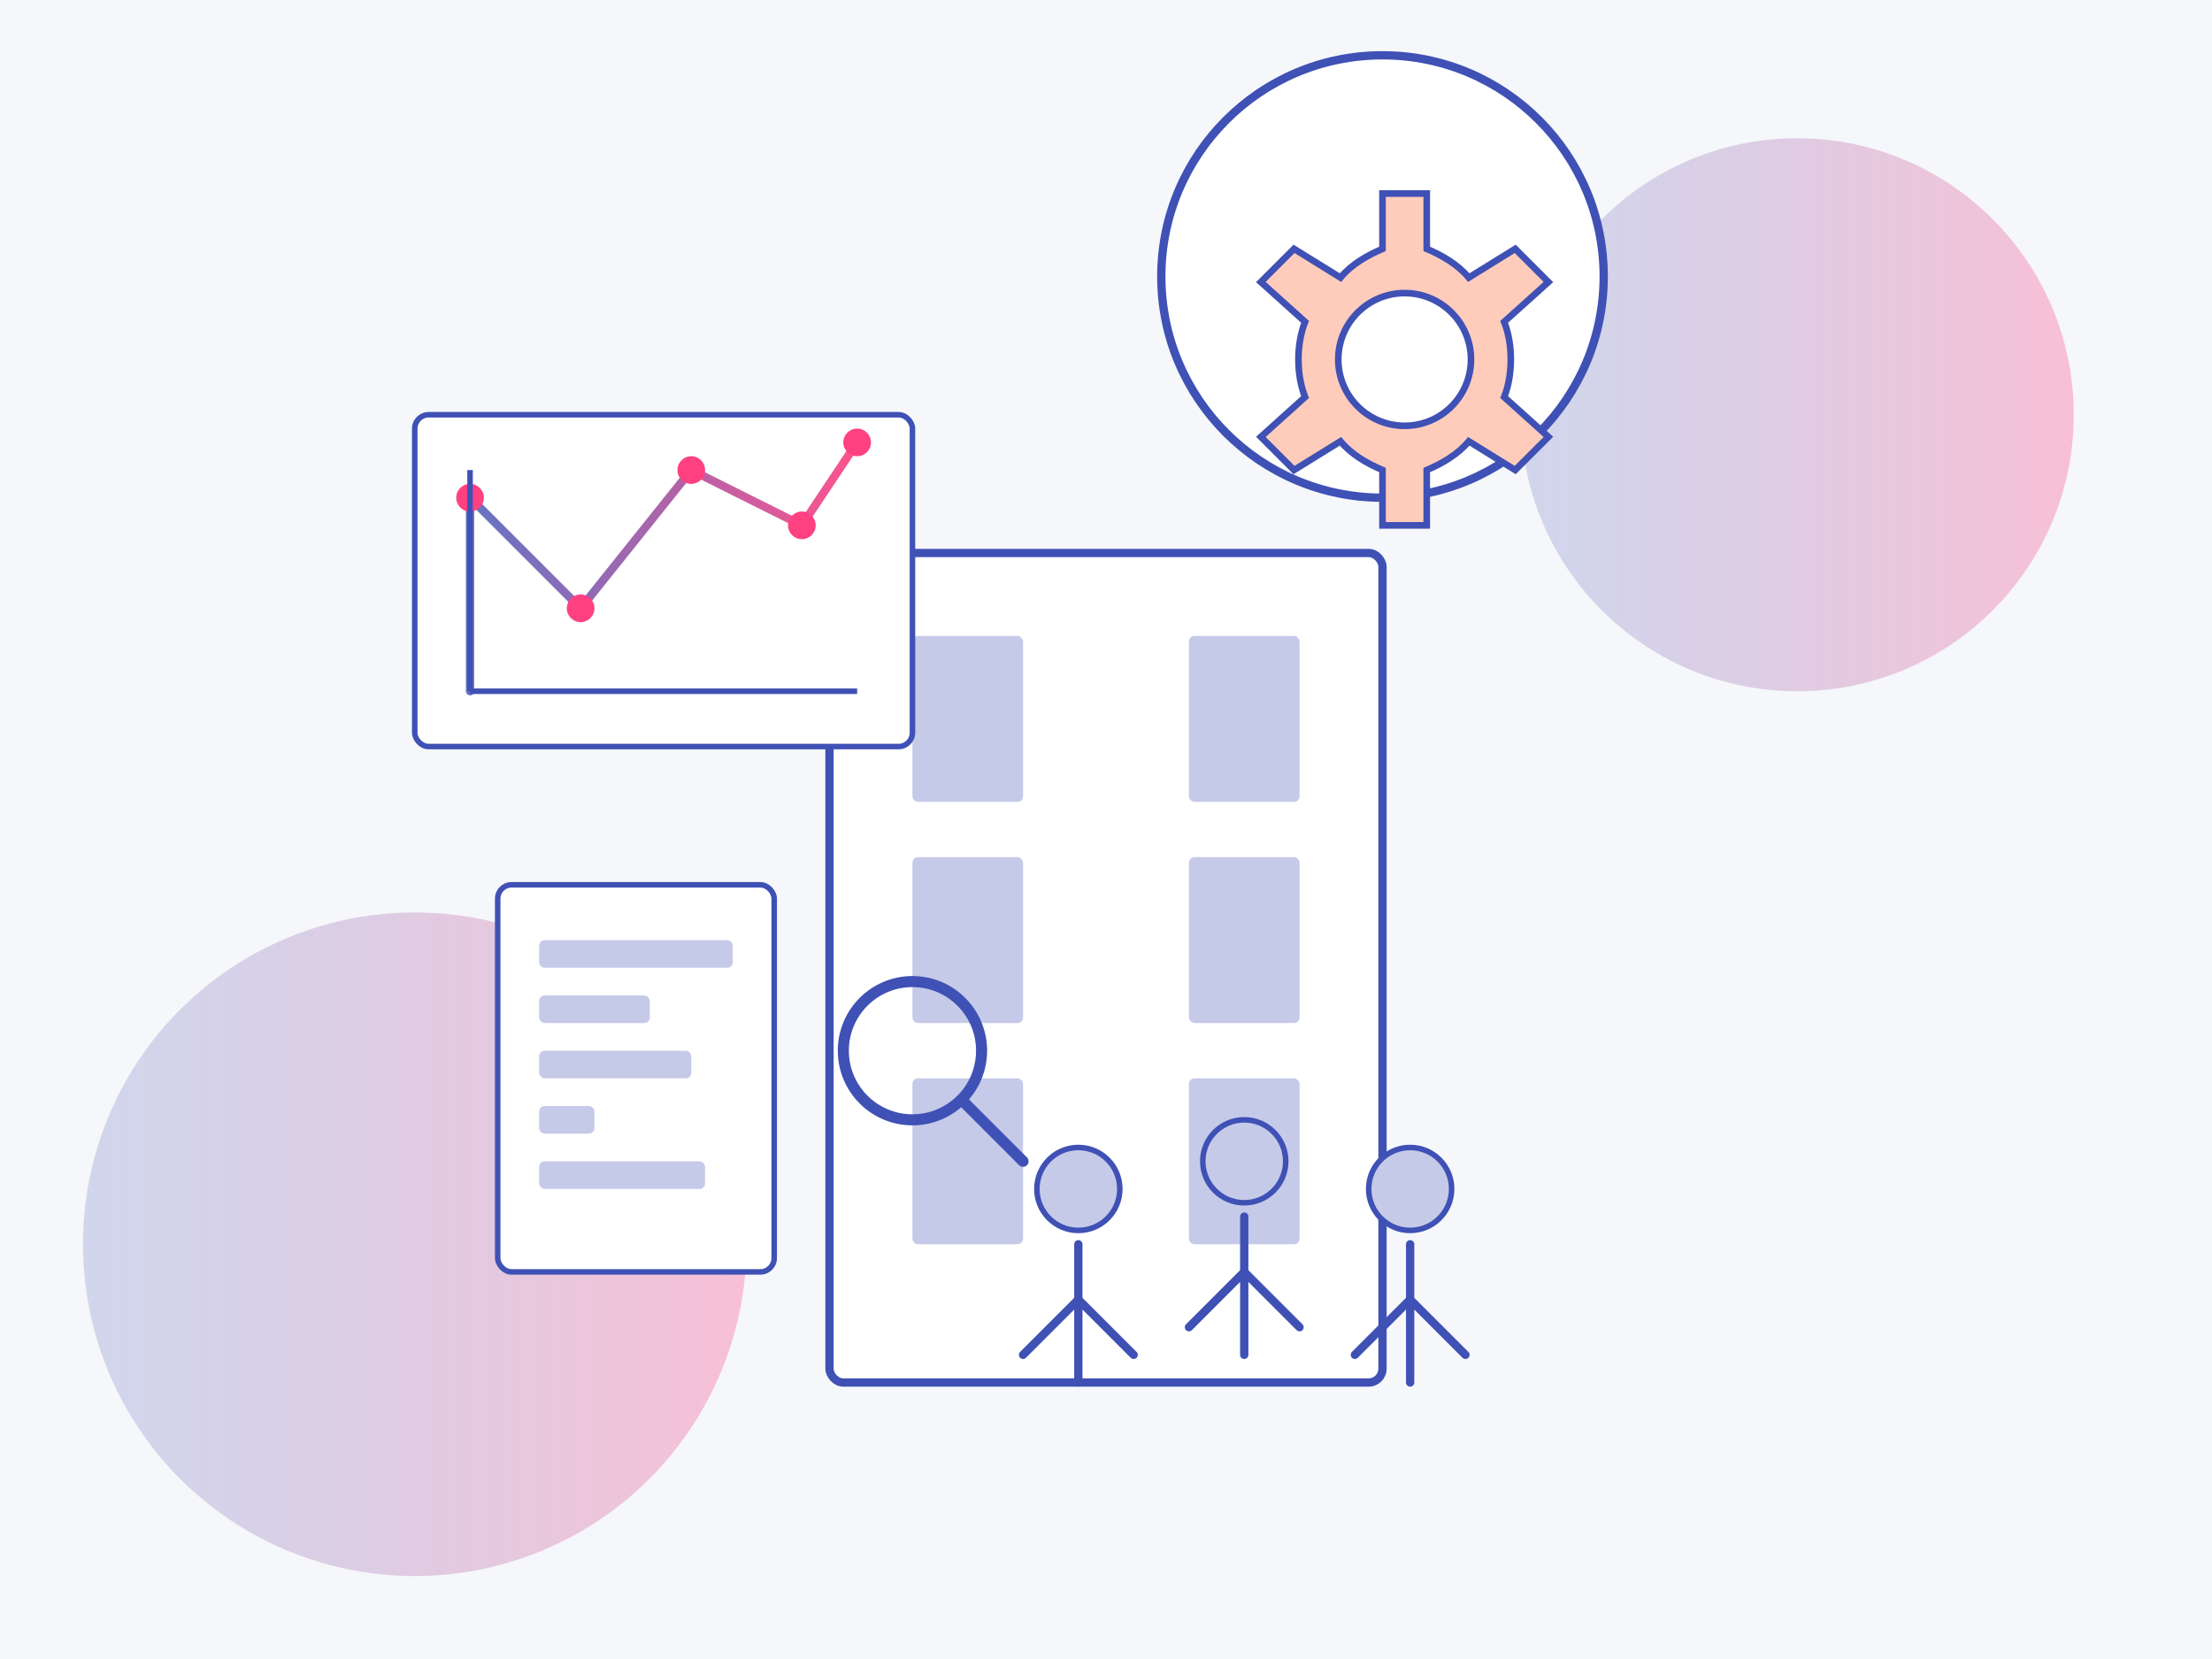 <svg xmlns="http://www.w3.org/2000/svg" viewBox="0 0 800 600" width="800" height="600">
  <defs>
    <linearGradient id="grad1" x1="0%" y1="0%" x2="100%" y2="0%">
      <stop offset="0%" stop-color="#3f51b5" stop-opacity="0.8"/>
      <stop offset="100%" stop-color="#ff4081" stop-opacity="0.9"/>
    </linearGradient>
    <linearGradient id="grad2" x1="0%" y1="0%" x2="100%" y2="0%">
      <stop offset="0%" stop-color="#3f51b5" stop-opacity="0.2"/>
      <stop offset="100%" stop-color="#ff4081" stop-opacity="0.3"/>
    </linearGradient>
  </defs>
  
  <!-- Tło -->
  <rect width="800" height="600" fill="#f5f7fa" />
  
  <!-- Elementy dekoracyjne -->
  <circle cx="650" cy="150" r="100" fill="url(#grad2)" />
  <circle cx="150" cy="450" r="120" fill="url(#grad2)" />
  
  <!-- Budynek biurowy (symbolizujący biznes) -->
  <rect x="300" y="200" width="200" height="300" rx="5" fill="#ffffff" stroke="#3f51b5" stroke-width="3" />
  <rect x="330" y="230" width="40" height="60" rx="2" fill="#c5cae9" />
  <rect x="430" y="230" width="40" height="60" rx="2" fill="#c5cae9" />
  <rect x="330" y="310" width="40" height="60" rx="2" fill="#c5cae9" />
  <rect x="430" y="310" width="40" height="60" rx="2" fill="#c5cae9" />
  <rect x="330" y="390" width="40" height="60" rx="2" fill="#c5cae9" />
  <rect x="430" y="390" width="40" height="60" rx="2" fill="#c5cae9" />
  
  <!-- Ikony procesów biznesowych -->
  <g transform="translate(500, 100)">
    <circle cx="0" cy="0" r="80" fill="white" stroke="#3f51b5" stroke-width="3" />
    <g transform="translate(-40, -30) scale(0.8)">
      <!-- Gear icon -->
      <path d="M50,25 L50,0 L70,0 L70,25 C77,28 84,32 89,38 L110,25 L125,40 L105,58 C107,63 108,69 108,75 C108,81 107,87 105,92 L125,110 L110,125 L89,112 C84,118 77,122 70,125 L70,150 L50,150 L50,125 C43,122 36,118 31,112 L10,125 L-5,110 L15,92 C13,87 12,81 12,75 C12,69 13,63 15,58 L-5,40 L10,25 L31,38 C36,32 43,28 50,25 Z" fill="#ffccbc" stroke="#3f51b5" stroke-width="3" />
      <circle cx="60" cy="75" r="30" fill="white" stroke="#3f51b5" stroke-width="3" />
    </g>
  </g>
  
  <!-- Wykres wzrostu (symbolizujący optymalizację i rozwój) -->
  <g transform="translate(150, 150)">
    <rect x="0" y="0" width="180" height="120" rx="5" fill="white" stroke="#3f51b5" stroke-width="2" />
    <path d="M20,100 L20,30 L60,70 L100,20 L140,40 L160,10" fill="none" stroke="url(#grad1)" stroke-width="3" stroke-linecap="round" stroke-linejoin="round" />
    <circle cx="20" cy="30" r="5" fill="#ff4081" />
    <circle cx="60" cy="70" r="5" fill="#ff4081" />
    <circle cx="100" cy="20" r="5" fill="#ff4081" />
    <circle cx="140" cy="40" r="5" fill="#ff4081" />
    <circle cx="160" cy="10" r="5" fill="#ff4081" />
    <!-- Oś X i Y -->
    <line x1="20" y1="100" x2="160" y2="100" stroke="#3f51b5" stroke-width="2" />
    <line x1="20" y1="100" x2="20" y2="20" stroke="#3f51b5" stroke-width="2" />
  </g>
  
  <!-- Ikony ludzi (symbolizujące szkolenia i rozwój pracowników) -->
  <g transform="translate(450, 450)">
    <!-- Osoba 1 -->
    <circle cx="-60" cy="-20" r="15" fill="#c5cae9" stroke="#3f51b5" stroke-width="2" />
    <path d="M-60,0 L-60,50 M-60,20 L-80,40 M-60,20 L-40,40" fill="none" stroke="#3f51b5" stroke-width="3" stroke-linecap="round" />
    
    <!-- Osoba 2 -->
    <circle cx="0" cy="-30" r="15" fill="#c5cae9" stroke="#3f51b5" stroke-width="2" />
    <path d="M0,-10 L0,40 M0,10 L-20,30 M0,10 L20,30" fill="none" stroke="#3f51b5" stroke-width="3" stroke-linecap="round" />
    
    <!-- Osoba 3 -->
    <circle cx="60" cy="-20" r="15" fill="#c5cae9" stroke="#3f51b5" stroke-width="2" />
    <path d="M60,0 L60,50 M60,20 L40,40 M60,20 L80,40" fill="none" stroke="#3f51b5" stroke-width="3" stroke-linecap="round" />
  </g>
  
  <!-- Ikona analityki (symbolizująca analitykę biznesową) -->
  <g transform="translate(180, 320)">
    <rect x="0" y="0" width="100" height="140" rx="5" fill="white" stroke="#3f51b5" stroke-width="2" />
    <rect x="15" y="20" width="70" height="10" rx="2" fill="#c5cae9" />
    <rect x="15" y="40" width="40" height="10" rx="2" fill="#c5cae9" />
    <rect x="15" y="60" width="55" height="10" rx="2" fill="#c5cae9" />
    <rect x="15" y="80" width="20" height="10" rx="2" fill="#c5cae9" />
    <rect x="15" y="100" width="60" height="10" rx="2" fill="#c5cae9" />
    
    <!-- Ikona lupy -->
    <circle cx="150" cy="60" r="25" fill="none" stroke="#3f51b5" stroke-width="4" />
    <line x1="168" y1="78" x2="190" y2="100" stroke="#3f51b5" stroke-width="4" stroke-linecap="round" />
  </g>
</svg>
